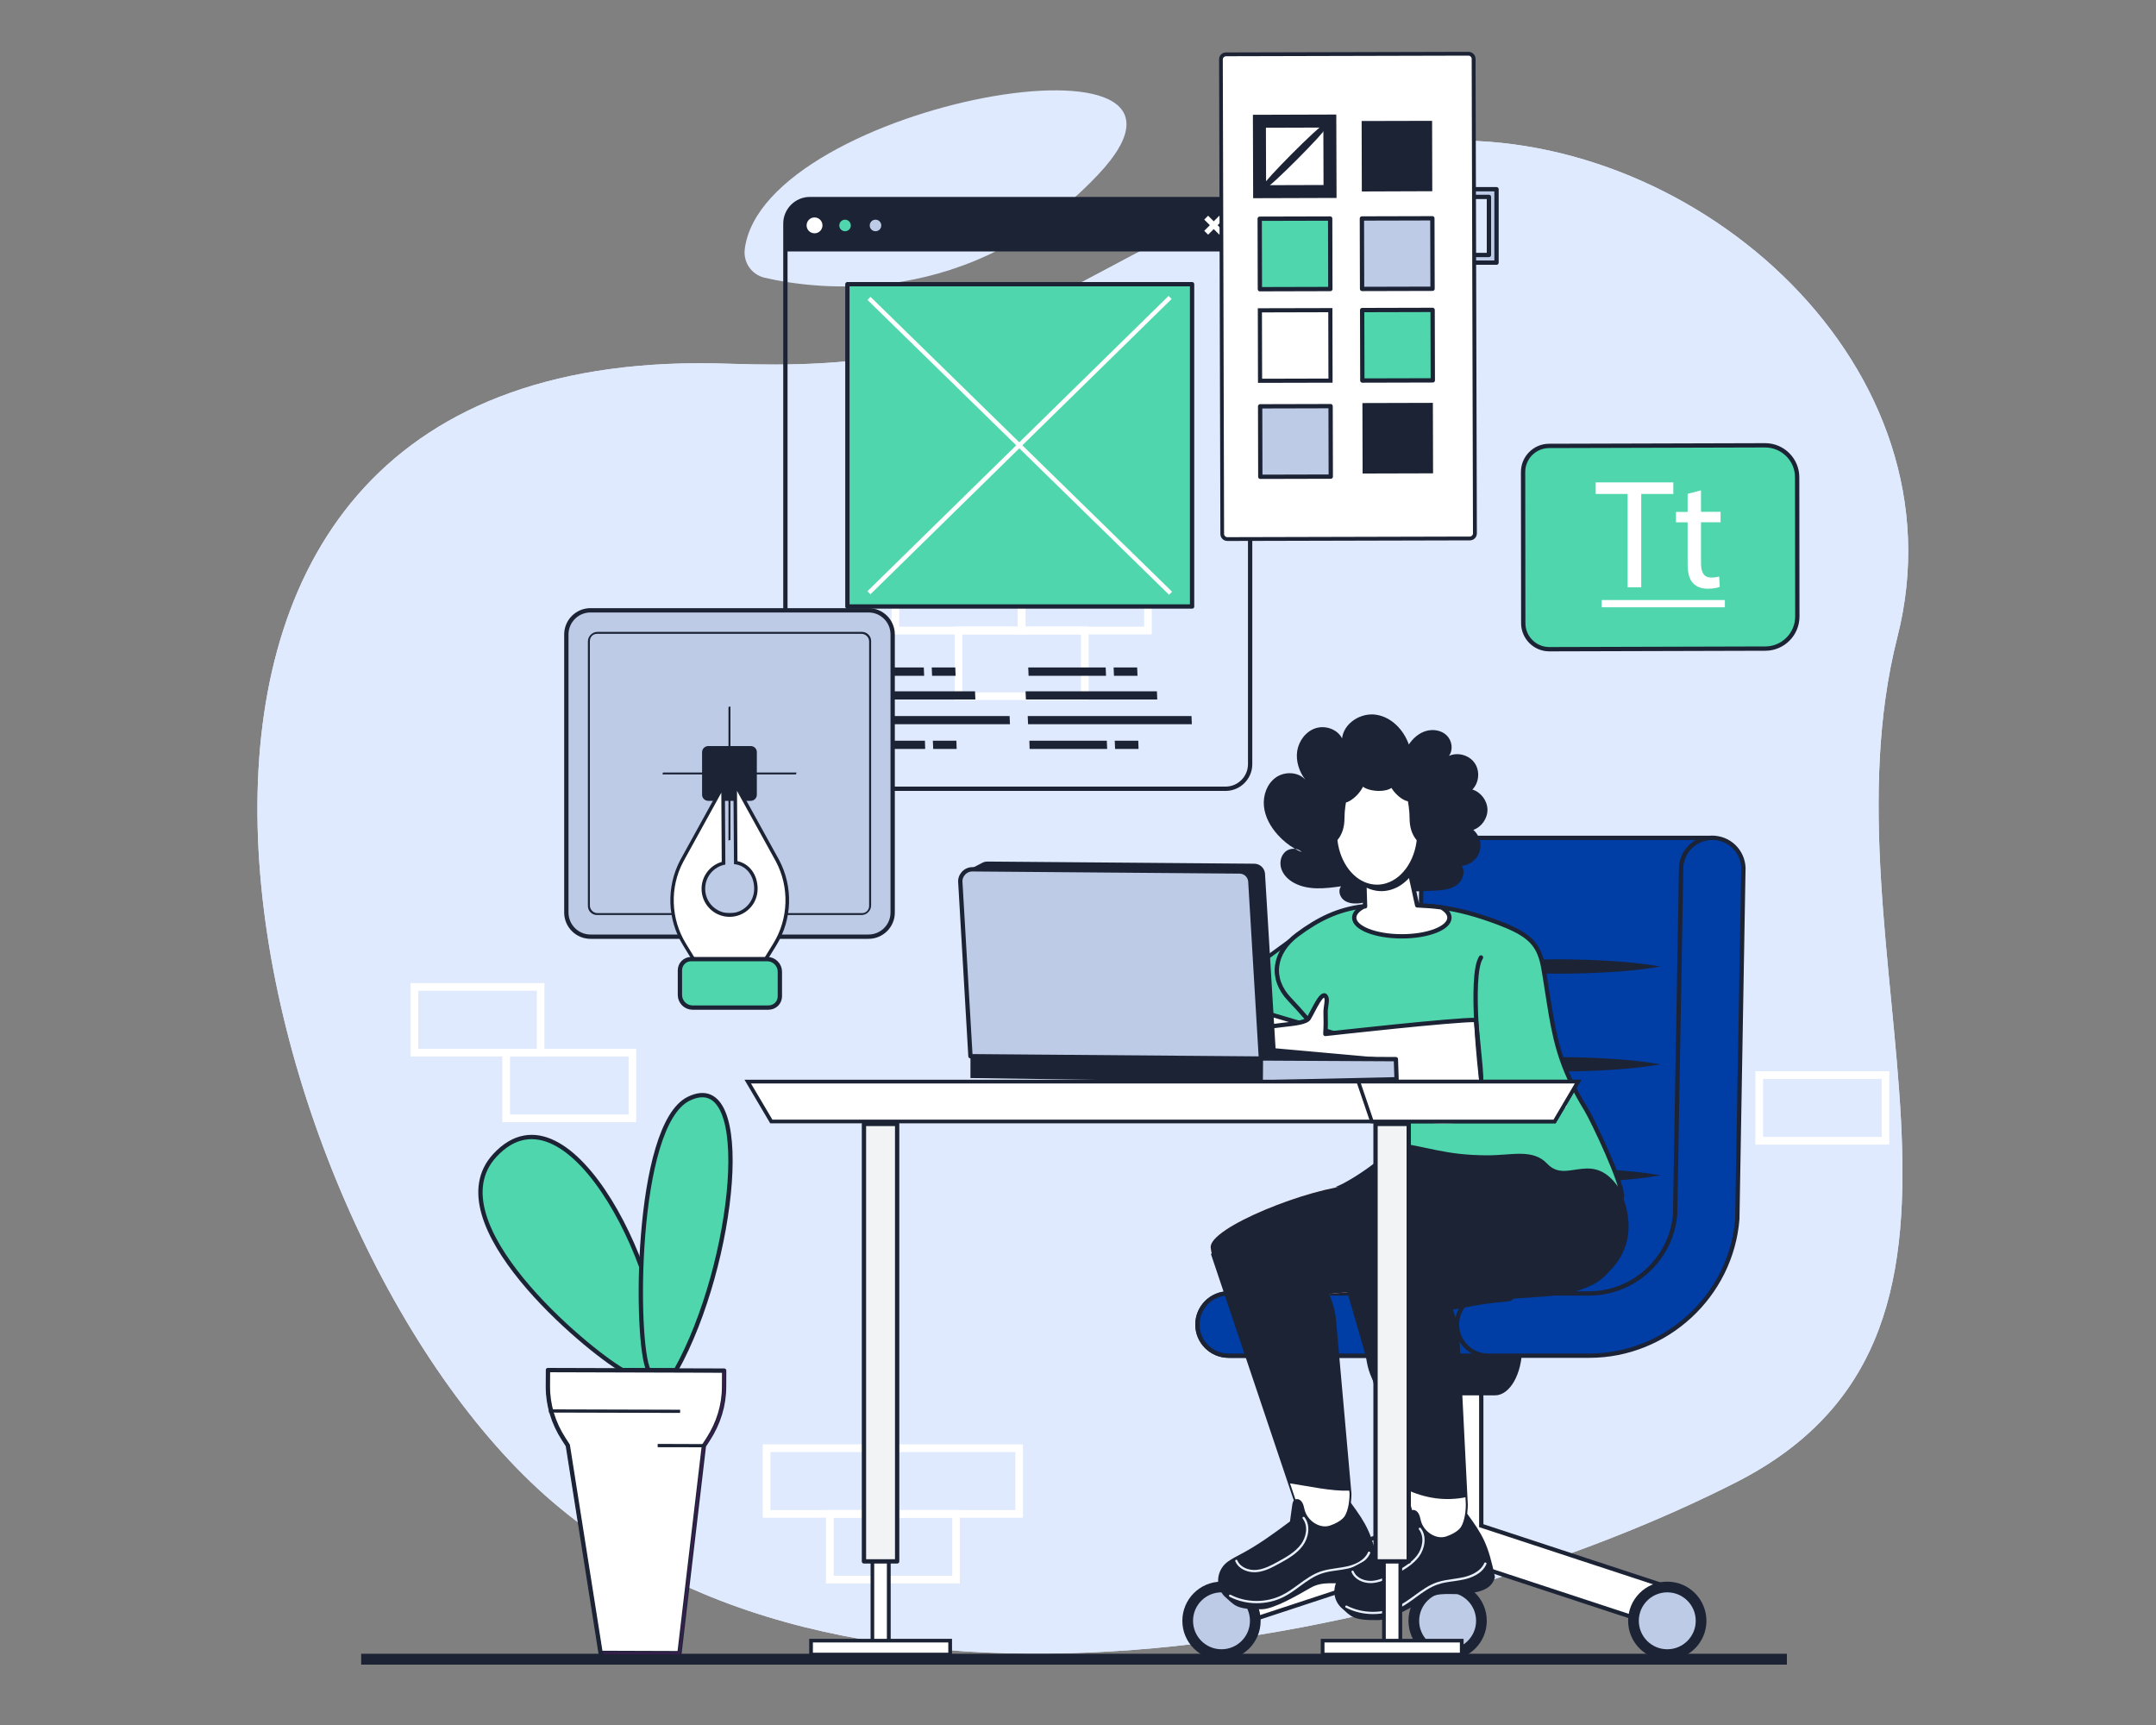 <svg xmlns="http://www.w3.org/2000/svg" xmlns:xlink="http://www.w3.org/1999/xlink" x="0px" y="0px" viewBox="0 0 2500 2000" style="enable-background:new 0 0 2500 2000;" xml:space="preserve"><rect x="0" y="0" width="2500" height="2000" fill="#808080" stroke="none"/><style type="text/css">	.st0{fill:#E0EAFE;}	.st1{fill:#FFFFFF;stroke:#1B2335;stroke-width:5;stroke-linecap:round;stroke-linejoin:round;stroke-miterlimit:10;}	.st2{fill:#1D1D1B;}	.st3{fill:#4FD6AD;}	.st4{fill:#F1F3F5;}	.st5{fill:#131727;}	.st6{fill:#1B2335;}	.st7{fill:#003DA5;}	.st8{fill:#BECBE7;}	.st9{fill:#4FD6AD;stroke:#1B2335;stroke-width:5;stroke-miterlimit:10;}	.st10{fill:#F1F3F5;stroke:#1B2335;stroke-width:5;stroke-miterlimit:10;}	.st11{fill:none;stroke:#130E42;stroke-width:4.676;stroke-miterlimit:10;}	.st12{fill:#E0EAFE;stroke:#1B2335;stroke-width:5;stroke-miterlimit:10;}	.st13{fill:#003DA5;stroke:#1B2335;stroke-width:5;stroke-miterlimit:10;}	.st14{fill:none;stroke:#1B2335;stroke-width:5;stroke-miterlimit:10;}	.st15{fill:#BECBE7;stroke:#1B2335;stroke-width:5;stroke-miterlimit:10;}	.st16{fill:#FFFFFF;}	.st17{fill:#4FD6AD;stroke:#1B2335;stroke-width:5;stroke-linecap:round;stroke-linejoin:round;stroke-miterlimit:10;}	.st18{fill:#003DA5;stroke:#1B2335;stroke-width:5;stroke-linecap:round;stroke-linejoin:round;stroke-miterlimit:10;}	.st19{fill:#F1F3F5;stroke:#1B2335;stroke-width:5;stroke-linecap:round;stroke-linejoin:round;stroke-miterlimit:10;}	.st20{fill:#E0EAFE;stroke:#1B2335;stroke-width:5;stroke-linecap:round;stroke-linejoin:round;stroke-miterlimit:10;}	.st21{fill:#1B2335;stroke:#1B2335;stroke-width:3;stroke-linecap:round;stroke-linejoin:round;stroke-miterlimit:10;}	.st22{fill:#1B2335;stroke:#1B2335;stroke-width:5;stroke-linecap:round;stroke-linejoin:round;stroke-miterlimit:10;}	.st23{fill:#BECBE7;stroke:#1B2335;stroke-width:5;stroke-linecap:round;stroke-linejoin:round;stroke-miterlimit:10;}	.st24{opacity:0.38;}	.st25{fill:#24292F;}	.st26{fill:#F4FAF8;}			.st27{clip-path:url(#SVGID_00000075137886469516759110000000311399621926941865_);fill:#003DA5;stroke:#1B2335;stroke-width:5;stroke-linecap:round;stroke-linejoin:round;stroke-miterlimit:10;}	.st28{clip-path:url(#SVGID_00000075137886469516759110000000311399621926941865_);}	.st29{opacity:0.75;fill:#BECBE7;stroke:#1B2335;stroke-width:5;stroke-linecap:round;stroke-linejoin:round;stroke-miterlimit:10;}	.st30{opacity:0.75;fill:#F7F9FC;}	.st31{fill:#FBB7A3;}	.st32{fill:#E8F0FC;}	.st33{fill:#361E4D;}	.st34{fill:none;stroke:#1B2335;stroke-width:5;stroke-linecap:round;stroke-linejoin:round;stroke-miterlimit:10;}</style><g id="Background"></g><g id="Illustration">	<path class="st0" d="M1670.8,163.4c-5.3,0.2-10.6,0.5-15.9,0.9c-47.7,3.6-94.9,14.7-140.1,34.2c-332.4,144.1-359,234.5-668.9,223.3  C46.4,393,262.5,1379.8,615.5,1718.4c353,338.6,1044.5,180.1,1398,0s93.1-612.3,186.6-979.7  C2279.5,426.8,1969.6,151.2,1670.8,163.4z"></path>	<g>		<defs>			<path id="SVGID_00000071541566707997332190000014360877845581456518_" d="M615.5,1718.4c353,338.6,1044.5,180.1,1398,0    s93.1-612.3,186.6-979.7c79.4-311.9-230.5-587.6-529.3-575.4c-5.3,0.2-10.6,0.5-15.9,0.9c-47.7,3.6-94.9,14.7-140.1,34.2    c-332.4,144.1-359,234.5-668.9,223.3C46.4,393,262.5,1379.8,615.5,1718.4z"></path>		</defs>		<use xlink:href="#SVGID_00000071541566707997332190000014360877845581456518_" style="overflow:visible;fill:#E0EAFE;"></use>		<clipPath id="SVGID_00000103247147031252271840000009948105688286688956_">			<use xlink:href="#SVGID_00000071541566707997332190000014360877845581456518_" style="overflow:visible;"></use>		</clipPath>	</g>	<path class="st0" d="M863.6,288.7c-2,15.4,7.9,29.8,23,33.3c60.9,14.1,238.2,37.2,386.5-119.3C1446.2,19.8,885.3,118.9,863.6,288.7  z"></path>	<rect x="418.8" y="1917.4" class="st6" width="1653.2" height="12.6"></rect>	<path class="st23" d="M1580.1,304.5h155.2v-85.1h-155.2V304.5z M1589,228.3h137.5v67.3H1589V228.3z"></path>	<path class="st23" d="M1473.7,380.6H1629v-85.1h-155.2V380.6z M1482.6,304.5h137.5v67.3h-137.5V304.5z"></path>	<path class="st23" d="M1623.2,1095.1h155.2v-85.1h-155.2V1095.1z M1632.1,1019h137.5v67.3h-137.5V1019z"></path>	<path class="st16" d="M2035.5,1327.1h155.2V1242h-155.2V1327.1z M2044.4,1250.9h137.5v67.3h-137.5V1250.9z"></path>	<path class="st16" d="M1031,1759.7h155.2v-85.1H1031V1759.7z M1039.9,1683.5h137.5v67.3h-137.5V1683.5z"></path>	<path class="st16" d="M884.5,1759.7h155.2v-85.1H884.5V1759.7z M893.4,1683.5h137.5v67.3H893.4V1683.5z"></path>	<path class="st16" d="M957.8,1835.9h155.2v-85.1H957.8V1835.9z M966.7,1759.7h137.5v67.3H966.7V1759.7z"></path>	<path class="st16" d="M476.1,1224.9h155.2v-85.1H476.1V1224.9z M485,1148.7h137.5v67.3H485V1148.7z"></path>	<path class="st16" d="M582.5,1301.1h155.2V1216H582.5V1301.1z M591.4,1224.9h137.5v67.3H591.4V1224.9z"></path>	<path class="st16" d="M1180.3,735.5h155.2v-85.1h-155.2V735.5z M1189.2,659.3h137.5v67.3h-137.5V659.3z"></path>	<path class="st16" d="M1033.8,735.5H1189v-85.1h-155.2V735.5z M1042.7,659.3h137.5v67.3h-137.5V659.3z"></path>	<path class="st16" d="M1107.1,811.6h155.2v-85.1h-155.2V811.6z M1116,735.5h137.5v67.3H1116V735.5z"></path>	<path class="st16" d="M1926.8,1837.7l-209.2-68.8v-149.1c0-12.8-10.4-23.2-23.2-23.2h-34.7c-12.8,0-23.1,10.4-23.1,23.1v149.1  l-209.2,68.8c-24.2,8-37.3,34-29.4,58.2l256.8-84.4v44c0,7.5,6.1,13.6,13.6,13.6h20.4c7.5,0,13.6-6.1,13.6-13.6v-43l253.8,83.5  C1964.1,1871.7,1951,1845.6,1926.8,1837.7z"></path>	<path class="st6" d="M1927.6,1835.4l-207.5-68.2v-147.3c0-14.1-11.5-25.6-25.5-25.6h-34.7c-14.1,0-25.5,11.5-25.5,25.5v147.3  l-207.5,68.3c-25.4,8.4-39.2,35.8-30.9,61.2l0.7,2.3l255.9-84.2v40.7c0,8.8,7.2,16,15.9,16h20.4c8.8,0,15.9-7.2,15.9-16v-39.7  l252.9,83.2l0.7-2.3C1966.8,1871.2,1952.9,1843.8,1927.6,1835.4z M1954.6,1892.8l-254.6-83.7v46.3c0,6.2-5,11.2-11.2,11.2h-20.4  c-6.2,0-11.2-5-11.2-11.2v-47.3l-257.6,84.7c-6-22.2,6.4-45.6,28.5-52.9l210.8-69.3v-150.8c0-11.4,9.3-20.8,20.7-20.8h34.7  c11.4,0,20.8,9.3,20.8,20.8v150.8l210.8,69.3C1948.2,1847.2,1960.6,1870.6,1954.6,1892.8z"></path>	<path class="st6" d="M1933.3,1833.8c-25.1,0-45.4,20.3-45.4,45.4c0,25.1,20.3,45.4,45.4,45.4c25,0,45.4-20.3,45.4-45.4  C1978.6,1854.1,1958.3,1833.8,1933.3,1833.8z"></path>	<path class="st23" d="M1933.3,1843.7c-19.6,0-35.5,15.9-35.5,35.5c0,19.6,15.9,35.5,35.5,35.5c19.6,0,35.5-15.9,35.5-35.5  C1968.8,1859.6,1952.9,1843.7,1933.3,1843.7z"></path>	<path class="st6" d="M1678.6,1833.8c-25.1,0-45.4,20.3-45.4,45.4c0,25.1,20.3,45.4,45.4,45.4c25.1,0,45.4-20.3,45.4-45.4  C1724,1854.1,1703.7,1833.8,1678.6,1833.8z"></path>	<path class="st23" d="M1678.6,1843.7c-19.6,0-35.5,15.9-35.5,35.5c0,19.6,15.9,35.5,35.5,35.5c19.6,0,35.5-15.9,35.5-35.5  C1714.1,1859.6,1698.2,1843.7,1678.6,1843.7z"></path>	<path class="st6" d="M1416.4,1833.8c-25,0-45.4,20.3-45.4,45.4c0,25.1,20.3,45.4,45.4,45.4c25.1,0,45.4-20.3,45.4-45.4  C1461.8,1854.1,1441.5,1833.8,1416.4,1833.8z"></path>	<path class="st23" d="M1416.4,1843.7c-19.6,0-35.5,15.9-35.5,35.5c0,19.6,15.9,35.5,35.5,35.5c19.6,0,35.5-15.9,35.5-35.5  C1451.9,1859.6,1436,1843.7,1416.4,1843.7z"></path>	<path class="st18" d="M1648.5,1004.6l-7,403.1c-4.1,51.5-47.8,91.9-99.5,91.9h-117.4c-20,0-36.1,16.2-36.1,36.1  c0,20,16.2,36.1,36.1,36.1h300.9c0,0,8.3-2.6,21.6-6.8c54.3-17.3,193-62.5,202.3-77c11.5-18.1,38.9-516.6,38.9-516.6h-300.9  C1667.5,969.9,1650.1,984.7,1648.5,1004.6z"></path>	<path class="st6" d="M1614.9,1617.8h118.6c17.4,0,31.5-25,31.5-55.8h-181.6C1583.4,1592.8,1597.5,1617.8,1614.9,1617.8z"></path>	<path class="st18" d="M1388.5,1535.7c0,20,16.2,36.1,36.1,36.1h322.5v-72.2h-322.5C1404.7,1499.6,1388.5,1515.7,1388.5,1535.7z"></path>	<path class="st18" d="M1988.3,971.5c-19.8-1.6-37.3,13.3-38.9,33.1l-7,403.1c-4.1,51.6-47.8,91.9-99.5,91.9h-117.4  c-19.9,0-36.1,16.2-36.1,36.1c0,19.9,16.2,36.1,36.1,36.1H1843c89.1,0,164.5-69.6,171.5-158.4l7-403.1  C2023,990.4,2008.2,973,1988.3,971.5z"></path>	<path class="st6" d="M1807.3,1112.2c-19.6,0.2-39.3,0.5-59,1.9c-19.6,1.2-39.3,3-59,6.5c19.6,3.4,39.3,5.2,59,6.5  c19.7,1.3,39.3,1.7,59,1.8c19.6-0.1,39.3-0.5,59-1.8c19.7-1.2,39.3-3,59-6.5c-19.7-3.5-39.3-5.3-59-6.5  C1846.6,1112.8,1826.9,1112.4,1807.3,1112.2z"></path>	<path class="st6" d="M1807.3,1225.7c-19.6,0.2-39.3,0.5-59,1.8c-19.6,1.2-39.3,3-59,6.5c19.6,3.5,39.3,5.3,59,6.5  c19.7,1.3,39.3,1.7,59,1.8c19.6-0.1,39.3-0.5,59-1.8c19.7-1.2,39.3-3,59-6.5c-19.7-3.5-39.3-5.3-59-6.5  C1846.6,1226.2,1826.9,1225.8,1807.3,1225.7z"></path>	<path class="st6" d="M1807.3,1354.3c-19.6,0.2-39.3,0.5-59,1.8c-19.6,1.2-39.3,3-59,6.5c19.6,3.4,39.3,5.2,59,6.5  c19.7,1.3,39.3,1.7,59,1.9c19.6-0.2,39.3-0.5,59-1.8c19.7-1.2,39.3-3,59-6.5c-19.7-3.5-39.3-5.3-59-6.5  C1846.6,1354.8,1826.9,1354.5,1807.3,1354.3z"></path>	<path class="st6" d="M1707.3,915.4c7.9-8,9-21.6,2.6-30.8c-6.4-9.2-19.6-12.8-29.8-8.2c5.2-6.9,3.7-17.5-2.4-23.6  c-6.1-6.1-15.8-7.7-24.1-5.3c-8.3,2.4-15.2,8.5-20,15.7c-5.9-16.9-20.1-31.8-37.8-34.5c-17.7-2.8-37.6,9.6-39.6,27.4  c-5.4-10.6-19.3-15.4-30.6-11.8c-11.3,3.6-19.5,14.6-21.4,26.3c-1.8,11.8,2.2,24,9.4,33.4c-8.4-9.3-24.1-9.8-34.3-2.5  c-10.2,7.3-14.9,20.7-13.7,33.2c1.2,12.5,7.7,24,16.1,33.3c5.8,6.4,12.5,11.9,20,16.2c3,0.3,5.8,1.6,7.8,3.8  c-2.7-1.1-5.3-2.4-7.8-3.8c-4.2-0.5-8.7,0.8-11.8,3.8c-5.3,5-6.4,13.5-3.8,20.3c2.6,6.8,8.3,12.1,14.7,15.5  c16.3,8.7,36,6.4,54.2,3.8c-3.5,4.6-1.7,11.7,2.7,15.5c4.4,3.8,10.5,4.7,16.3,4.4c15.2-0.9,25.8-9.8,34.7-21.2  c5.7,5.1,11.5,7.1,19.5,7.2c12.1,0.1,24.1-0.2,36.2-0.9c8.6-0.5,17.6-1.4,24.6-6.3c7-5,10.8-15.4,5.8-22.4  c9.3-0.7,17.9-7.4,20.8-16.3c2.9-8.9-0.1-19.4-7.2-25.4c9.7-3.4,16.6-13.5,16.4-23.7C1724.5,928.1,1717.1,918.4,1707.3,915.4z"></path>	<path class="st16" d="M1710.5,1309.8l-162.1,67.9l66.5,114.9l63.2-4.3c89.3-6.5,83.8-48.4,83.8-48.4L1710.5,1309.8z"></path>	<path class="st31" d="M1570.6,1374c-51.3,2.7-169.3,49.4-166.7,72.6c2.8,24.5,21.4,44.9,40.8,52.9c19.4,8,39.4,6.3,58.8,4.4  c54.6-5.2,79.4-7.9,133.9-13C1678.1,1453.9,1641.6,1374,1570.6,1374z"></path>	<g>		<path class="st6" d="M1570.6,1374c-1.5,0.1-3.1,0.2-4.7,0.4c21,6.5,41.4,17.3,54.6,32.4c19.6,24.1,19,55.6,8.3,85   c2.8-0.3,5.6-0.5,8.6-0.8C1678.1,1453.9,1641.6,1374,1570.6,1374z"></path>	</g>	<path class="st16" d="M1500.6,1433.2l-9.6-18.7l-85.7,39.9l99.3,295.3c2.9,16.2,18.3,26.9,34.5,24c20.2-3.7,26.5-21.2,26.7-41.7  l-17.4-195.6C1546.8,1495.1,1519.3,1469.9,1500.6,1433.2z"></path>	<g>		<g>			<g>				<path class="st6" d="M1520.4,1464.1c-6.4-9.9-13-20.2-18.8-31.4l-10-19.7l-87.5,40.8l0.3,0.9l99.3,295.3     c1.4,7.9,5.9,15,12.7,19.7c5.2,3.6,11.3,5.5,17.5,5.5c1.9,0,3.7-0.2,5.6-0.5c18-3.3,27.3-17.7,27.6-42.8l-17.4-195.7     C1548.4,1507.5,1534.8,1486.4,1520.4,1464.1z M1539,1772.5c-7.5,1.4-15.1-0.3-21.4-4.6c-6.3-4.4-10.5-10.9-11.8-18.5     l-99.1-294.5l83.9-39l9.1,17.8c5.8,11.4,12.5,21.7,18.9,31.6c14.2,22,27.7,42.9,28.9,71l17.4,195.6     C1564.6,1755.7,1555.9,1769.4,1539,1772.5z"></path>			</g>		</g>	</g>	<g>		<path class="st6" d="M1570.6,1374c-51.3,2.7-169.3,49.4-166.7,72.6c2.8,24.5,21.4,44.9,40.8,52.9c19.4,8,39.4,6.3,58.8,4.4   c54.6-5.2,79.4-7.9,133.9-13C1678.1,1453.9,1641.6,1374,1570.6,1374z"></path>	</g>	<g>		<path class="st6" d="M1500.6,1433.2l-9.6-18.7l-85.7,39.9l89.3,265.3c23.4,3.4,48.3,9.4,70.9,8.6l-17.1-192   C1546.8,1495.1,1519.3,1469.9,1500.6,1433.2z"></path>	</g>	<g>		<g>			<path class="st6" d="M1542.1,1768.8c-11.7,3.9-25.4-5.3-29-17.1c-1.2-4-1.5-8.4-4.6-11.6c-1.7-1.7-4.2-2.6-6.5-1.6    c-2.7,1.1-3.2,4-3.6,6.7c-0.9,6.3-1.7,12.5-2.6,18.8c-17.6,13.2-37.6,27.8-57.1,37.9c-4.8,2.5-9.6,5.1-14.1,8.1    c-13.1,8.7-16.3,27.2-6.1,39.3c0.8,1,1.7,1.9,2.7,2.7c10.3,9,12,14.3,42.1,13.8c13.7-0.2,41.3-16.2,56.1-24.7    c14.7-8.6,29.2-4,46.2-5.8c21.8-2.3,30-8.3,33.1-19.3c-7.9-37.8-13.7-48.3-32.6-74C1562.9,1741.9,1568.8,1759.9,1542.1,1768.8z"></path>		</g>	</g>	<g>		<g>			<path class="st32" d="M1510.8,1758.9c-0.6,0.4-0.7,1.2-0.2,1.8c6.7,8.8,4,21.7-2.1,29.9c-6.7,9-17.1,14.8-26.4,19.9    c-7.6,4.2-16.2,8.9-25.3,9.7c-8.1,0.7-18.3-2.4-22-11c-0.3-0.7-1-1-1.7-0.7c-0.7,0.3-1,1-0.7,1.7c3.8,8.9,13.7,12.7,22.2,12.7    c0.8,0,1.6,0,2.4-0.1c9.7-0.8,18.5-5.7,26.4-10c9.5-5.2,20.2-11.1,27.2-20.6c6.7-9,9.5-23.3,2.1-33    C1512.2,1758.6,1511.4,1758.5,1510.8,1758.9z"></path>		</g>	</g>	<g>		<g>			<path class="st32" d="M1586.3,1799.7c-4.6,10.5-17,14.7-23.9,16.3c-4,0.9-8.1,1.5-12.2,2.1c-6.2,0.9-12.6,1.8-18.6,3.8    c-9.7,3.3-18,9.4-26.1,15.3c-5.9,4.3-12,8.8-18.5,12c-18.6,9.4-41.6,9.3-60.1-0.2c-0.6-0.3-1.4-0.1-1.7,0.6    c-0.3,0.6-0.1,1.4,0.6,1.7c9.7,5,20.6,7.5,31.5,7.5c10.7,0,21.4-2.4,31-7.2c6.7-3.4,12.9-7.9,18.8-12.3    c7.9-5.8,16.1-11.8,25.4-14.9c5.8-2,12.1-2.9,18.2-3.7c4.1-0.6,8.3-1.2,12.4-2.1c7.4-1.7,20.7-6.2,25.7-17.8    c0.3-0.6,0-1.4-0.7-1.7C1587.4,1798.7,1586.6,1799,1586.3,1799.7z"></path>		</g>	</g>	<path class="st6" d="M1773,1297.5c-51.6,5.3-102.4,13.5-153.5,22.4c-1.7,15.8-56,51.5-71.1,56.3c100.5,16.7,85.8,69,130.7,89.3  c44.9,20.3,95.7,24.5,145,25.9c31.9,0.9,59.6-28.1,63.7-59.7c4.1-31.6-11.5-63.4-34.6-85.5  C1830.3,1324.2,1804.7,1294.2,1773,1297.5z"></path>	<path class="st17" d="M1384.2,1172.6c-17.3,12.9-24.4,36.9-13.4,54.2c9.6,15,34.7,26.9,49.4,27.5c45.1,1.7,159.8-84.5,159.8-84.5  l-66.9-91.3C1513,1078.5,1389,1169,1384.2,1172.6z"></path>	<g>		<path class="st6" d="M1794.4,1360.7l-136,32.1l66.5,114.9l63.2-4.3c89.4-6.5,83.8-48.4,83.8-48.4L1794.4,1360.7z"></path>	</g>	<path class="st31" d="M1680.6,1389.1c-51.3,2.7-129.6,49.4-126.9,72.6c2.8,24.5,21.4,44.9,40.8,52.9c19.4,8,39.4,6.3,58.8,4.4  c54.6-5.2,39.6-7.9,94.2-13C1788.1,1469,1751.6,1389.1,1680.6,1389.1z"></path>	<g>		<path class="st6" d="M1680.7,1389.1c27.6,8.3,55.5,25.2,64.7,52.5c8.8,23.9,3.6,45.2-6.9,65.2c2.7-0.3,5.7-0.6,8.8-0.9   C1788,1469,1751.6,1389.2,1680.7,1389.1z"></path>	</g>	<path class="st16" d="M1650.3,1448.2l-9.6-18.7l-85.7,39.9l84.5,292.8c2.9,16.2,18.3,26.9,34.5,24c20.2-3.7,26.5-21.2,26.7-41.7  l-9.3-185.4C1689.8,1517.9,1669,1484.9,1650.3,1448.2z"></path>	<g>		<g>			<g>				<path class="st6" d="M1659.5,1463.5c-2.7-5.2-5.5-10.4-8.2-15.8l-10-19.7l-87.5,40.7l0.3,0.9l84.5,292.8     c1.4,8,5.9,15.1,12.7,19.8c5.2,3.6,11.3,5.5,17.5,5.5c1.9,0,3.7-0.2,5.6-0.5c18-3.3,27.3-17.7,27.6-42.8l-9.3-185.5     C1691.1,1523.6,1675.7,1494.4,1659.5,1463.5z M1673.8,1785.1c-7.5,1.4-15.1-0.3-21.4-4.6c-6.3-4.4-10.5-10.9-11.8-18.5     l-84.2-292l83.9-39.1l9.1,17.8c2.7,5.3,5.5,10.6,8.2,15.8c16.1,30.7,31.4,59.6,32.8,94.6l9.3,185.4     C1699.4,1768.3,1690.7,1782,1673.8,1785.1z"></path>			</g>		</g>	</g>	<g>		<path class="st6" d="M1688.1,1382c-53.7,2.9-142.3,55.8-139.6,80.1c2.9,25.6,22.4,47,42.6,55.4c20.2,8.4,41.2,6.6,61.5,4.6   c57.1-5.4,41.5-8.2,98.6-13.6C1810.9,1471.8,1762.5,1382,1688.1,1382z"></path>	</g>	<g>		<path class="st6" d="M1650.3,1448.2l-9.6-18.7l-85.7,39.9l74.1,256.8c24.4,11.8,48.5,14.3,71.1,9.6l-8.8-176.8   C1689.8,1517.9,1669,1484.9,1650.3,1448.2z"></path>	</g>	<g>		<g>			<path class="st6" d="M1676.9,1781.4c-11.7,3.9-25.4-5.3-29-17.1c-1.2-4-1.5-8.4-4.6-11.6c-1.7-1.7-4.2-2.6-6.5-1.6    c-2.7,1.1-3.2,4-3.6,6.7c-0.9,6.3-1.7,12.5-2.6,18.8c-17.6,13.2-37.6,27.8-57.1,37.9c-4.8,2.5-9.6,5.1-14.1,8.1    c-13.1,8.8-16.3,27.2-6.1,39.3c0.8,1,1.7,1.9,2.7,2.7c10.3,9,12,14.3,42.1,13.8c13.7-0.2,41.3-16.2,56.1-24.8    c14.7-8.6,29.2-4,46.2-5.8c21.8-2.3,30-8.2,33.1-19.3c-7.9-37.8-13.7-48.3-32.6-74C1697.7,1754.5,1703.6,1772.5,1676.9,1781.4z"></path>		</g>	</g>	<g>		<g>			<path class="st32" d="M1645.6,1771.5c-0.6,0.4-0.7,1.2-0.2,1.8c6.7,8.7,4,21.7-2.1,29.9c-6.7,9-17.1,14.8-26.4,19.9    c-7.6,4.2-16.2,8.9-25.3,9.7c-8,0.7-18.3-2.4-22-11c-0.3-0.7-1-1-1.7-0.7c-0.7,0.3-1,1-0.7,1.7c3.8,8.9,13.7,12.7,22.2,12.7    c0.8,0,1.6,0,2.4-0.1c9.7-0.8,18.6-5.7,26.4-10c9.5-5.2,20.2-11.1,27.2-20.6c6.7-9,9.5-23.3,2.1-33    C1647,1771.2,1646.2,1771,1645.6,1771.5z"></path>		</g>	</g>	<g>		<g>			<path class="st32" d="M1721.1,1812.3c-4.6,10.5-17,14.7-23.9,16.3c-4,0.9-8.1,1.5-12.2,2.1c-6.2,0.9-12.6,1.8-18.6,3.8    c-9.7,3.3-18,9.4-26.1,15.3c-5.9,4.3-12,8.8-18.5,12c-18.6,9.4-41.6,9.3-60.1-0.2c-0.6-0.3-1.4-0.1-1.7,0.6    c-0.3,0.6-0.1,1.4,0.6,1.7c9.7,5,20.6,7.5,31.5,7.5c10.7,0,21.4-2.4,31-7.2c6.7-3.4,12.9-7.9,18.8-12.3    c7.9-5.8,16.1-11.8,25.4-14.9c5.8-2,12.1-2.9,18.2-3.7c4.1-0.6,8.3-1.2,12.4-2.1c7.4-1.7,20.7-6.2,25.7-17.8    c0.3-0.7,0-1.4-0.7-1.7C1722.2,1811.3,1721.4,1811.6,1721.1,1812.3z"></path>		</g>	</g>	<path class="st32" d="M1804.6,1312.3C1804.6,1312.3,1804.6,1312.3,1804.6,1312.3c-32.8,0.4-65.9,7.7-95.8,21.1  c-0.6,0.3-0.9,1.1-0.6,1.7c0.2,0.5,0.7,0.8,1.2,0.8c0.2,0,0.4,0,0.5-0.1c29.6-13.3,62.3-20.5,94.8-20.9c0.7,0,1.3-0.6,1.3-1.3  C1805.8,1312.9,1805.3,1312.3,1804.6,1312.3z"></path>	<path class="st17" d="M1798.3,1176.1c-2.3-13.6-4.5-28.2-7.2-45.1c-2.3-14.2-4.3-29.1-16.6-41c-6.8-6.5-16.1-11.5-26.3-15.9  c-3.4-1.4-6.8-2.8-10.2-4.1c-25.8-9.7-46.4-15.2-67.9-18.1c-21.5-2.9-44.1-3.1-73.8-2.2c-5.6,0.2-11,0.6-16.2,1.2  c-29.3,3.7-51.7,15-75.3,32.4c-28.4,20.9-32.2,51.5-9.6,75.2c55.7,58.4,70.9,97.6,119.9,168.3c39.4,4.5,59.2,15.2,110.2,15.2  c27.7,0,51.4-7.6,66.8,8.8c26.1,27.8,56.8-21.9,88.5,37.2c2.4-13.4-33.7-89.1-41.3-101.6C1812.7,1243,1804.8,1213.7,1798.3,1176.1z  "></path>	<path class="st1" d="M1671.4,1052c-9-1.2-18.3-1.9-28.1-2.3l-7.5-34.1l-2.2-10.1l-51.9,8l0.5,14.4l0.7,23c-0.5,0.1-1,0.1-1.5,0.1  c-7,3.6-11.1,8.1-11.1,13c0,11.9,24.7,21.6,55.2,21.6c30.5,0,55.2-9.7,55.2-21.6C1680.7,1059.5,1677.3,1055.4,1671.4,1052z"></path>	<g>		<path class="st6" d="M1671.9,1051l-0.4-0.1c-8.4-1.1-17.4-1.9-27.3-2.3l-9.7-44.3l-53.9,8.3l1.2,37.3c-0.2,0-0.3,0-0.5,0.1   l-0.4,0.1c-7.7,4-11.7,8.8-11.7,14c0,12.7,24.7,22.7,56.3,22.7s56.3-10,56.3-22.7C1681.8,1059.3,1678.4,1054.8,1671.9,1051z    M1679.6,1064c0,11.1-24.8,20.5-54.1,20.5c-29.3,0-54.1-9.4-54.1-20.5c0-5.4,5.6-9.4,10.4-12c0.2,0,0.3,0,0.5,0   c0.3,0,0.5,0,0.8-0.1l1-0.1l-1.2-37.4l50-7.7l9.6,44l0.8,0c10.2,0.4,19.2,1.1,27.8,2.3C1675,1055.3,1679.6,1059.1,1679.6,1064z"></path>	</g>	<g>		<ellipse class="st6" cx="1597.4" cy="937.9" rx="50.8" ry="47.5"></ellipse>	</g>	<g>		<path class="st6" d="M1581.7,1013.5l0.5,14.4c6,3.4,12.7,5.3,19.7,5.3c3.8,0,7.6-0.6,11.2-1.7c8.7-2.6,16.6-8.2,22.9-16l-2.2-10.1   L1581.7,1013.5z"></path>	</g>	<path class="st1" d="M1596.8,901.8c-27.1,0-49,28.3-49,63.2c0,7,0.9,13.7,2.5,20c6.5,25.1,24.8,43.2,46.5,43.2  c3.8,0,7.6-0.6,11.2-1.7c21.7-6.5,37.8-31.6,37.8-61.5C1645.8,930.1,1623.9,901.8,1596.8,901.8z"></path>	<g>		<g>			<g>				<path class="st6" d="M1596.8,900.8c-27.6,0-50.1,28.8-50.1,64.2c0,7.1,0.9,13.9,2.6,20.3c6.8,26.3,25.9,44,47.5,44     c4,0,7.8-0.6,11.5-1.7c22.7-6.8,38.6-32.5,38.6-62.5C1646.8,929.6,1624.4,900.8,1596.8,900.8z M1607.6,1025.5     c-3.5,1.1-7.1,1.6-10.9,1.6c-20.6,0-38.9-17-45.4-42.4c-1.7-6.2-2.5-12.8-2.5-19.7c0-34.2,21.5-62.1,47.9-62.1     c26.4,0,47.9,27.8,47.9,62.1C1644.7,994.1,1629.4,1018.9,1607.6,1025.5z"></path>			</g>		</g>	</g>	<g>		<g>			<path class="st6" d="M1547.9,948.7c0,19.3,1.3,26.8,1.3,26.8s9.8-7.5,9.8-26.8c0-19.3,6.9-37.2,3.8-37.2    S1547.9,929.4,1547.9,948.7z"></path>		</g>	</g>	<g>		<g>			<path class="st6" d="M1630.7,911.6c-3.1,0,3.8,17.9,3.8,37.2c0,19.3,9.8,26.8,9.8,26.8s1.3-7.5,1.3-26.8    C1645.6,929.4,1633.8,911.6,1630.7,911.6z"></path>		</g>	</g>	<g>		<g>			<path class="st6" d="M1563.1,909.2c-7.3,7.5-11,16.6-8.2,20.1c2.8,3.6,11,0.4,18.4-7.2c7.3-7.5,11-16.6,8.2-20.1    C1578.6,898.4,1570.4,901.6,1563.1,909.2z"></path>		</g>	</g>	<g>		<g>			<path class="st6" d="M1610.7,900.4c-2.8,3.6,0.9,12.6,8.2,20.1c7.3,7.5,15.5,10.7,18.3,7.2c2.8-3.6-0.9-12.6-8.2-20.1    C1621.7,900,1613.5,896.8,1610.7,900.4z"></path>		</g>	</g>	<g>		<g>			<path class="st6" d="M1595.9,900.6c-10.5-0.3-18.6,3.1-18.2,7.6c0.5,4.5,9.4,8.4,19.9,8.8c10.5,0.3,18.6-3.1,18.2-7.6    C1615.3,904.8,1606.4,900.9,1595.9,900.6z"></path>		</g>	</g>	<path class="st1" d="M1679.4,1241.9c-4.5-0.7-9-1.5-13.5-2.3c2.9-4.2,2.8-8.2-3.6-11.1c-2.8-1.3-18.8-3.1-22.9-4.4  c-8.8-2.8-17.4-5.1-25-6c-0.1,0-0.1,0-0.2-0.1c-3.5-1-26-7.8-53.9-16.1c-48.6-14.5-113.4-33.7-121.6-35.5  c-4.4-0.9-8.4-1.4-12.3-1.6c-28.1-1.4-43.4,15.4-50.7,27.5c-7.8,16-7.8,34.1,22.3,53.6c0,0,14.6,7,22,7.2l176,1.2h0.1  c5.1,4.3,12.1,7.5,16.6,8.2c7.9,1.2,16.1-2,24-4.1c1.6-0.4,4.5-1.6,7.7-3.2c5.5,1.6,11.2,2.4,12.5,2.7c2.5,0.4,19.2,3.4,20.5,1  c0.9-2.4-0.3-5.3-2.2-6.8c-0.7-0.6-1.6-0.9-2.4-1.2c5.9,0.9,14.3,1.9,15.1,0.1c0.9-2.4-0.3-5.3-2.2-6.8  C1683.9,1242.7,1681.6,1242.3,1679.4,1241.9z"></path>	<path class="st16" d="M1413.7,1157.5c-0.7,0.2-1.1,0.9-0.9,1.6c0.2,0.7,0.9,1.1,1.6,0.9c16.1-4.7,32.1-1.4,45.1,9.4  c0.2,0.2,0.5,0.3,0.8,0.3c0.4,0,0.7-0.2,1-0.5c0.5-0.6,0.4-1.4-0.2-1.8C1447.5,1156,1430.7,1152.5,1413.7,1157.5z"></path>	<path class="st32" d="M1784.3,1269.2c-12.1,0.4-23.6,4.7-33.5,8.6c-4,1.6-8.1,3.3-12.1,5c-11.4,4.8-23.2,9.8-35.3,13.2  c-18.6,5.3-35.3,5.9-49.6,1.8c-0.7-0.2-1.4,0.2-1.6,0.9c-0.2,0.7,0.2,1.4,0.9,1.6c6.4,1.8,13.3,2.7,20.6,2.7  c9.4,0,19.6-1.5,30.4-4.6c12.2-3.5,24.1-8.4,35.6-13.3c4-1.7,8-3.4,12.1-5c9.7-3.9,20.9-8.1,32.6-8.4c12.3-0.3,23.4,4,29.8,11.6  c0.5,0.6,1.3,0.6,1.8,0.2c0.5-0.5,0.6-1.3,0.2-1.8C1809.2,1273.5,1797.3,1268.8,1784.3,1269.2z"></path>	<path class="st1" d="M1716.6,1235.9c-0.2-2.3-2.4-25.4-5.1-53.3c-21-1-174.7,16.2-174.7,16.2l0,0c0.5-7.8,0.6-16.2,0.3-24.8  c-0.2-6,2.4-13.7,0.8-17.6c-4.1-10-14.3,14.2-20.2,24.1c-5.9,10-55.7,5.4-57.2,16.6c-0.2,1.5,0,3.1,0.5,4.9c-0.7,0.2-1.4,0.4-2,0.8  c-3,1.5-5.5,5.2-4.9,8.8c0.3,1,2.1,1.7,4.8,2.3c-2.7,1.7-4.9,5-4.3,8.4c0.3,1,2.3,1.8,5,2.3c-2.5,1.8-4.5,4.9-3.9,8.1  c0.2,0.9,1.8,1.6,4.1,2.1c-1.5,1.8-2.4,4-2,6.3c1,3.7,25,4.1,28.6,4.2c2.8,0.1,17.9,0.7,27.7-1.8c0,0,0.1,0,0.1,0  c0.1-0.1,0.1,0,0.1,0c13.6,2.8,100.1,20.5,169.7,23.5c13.3,0.5,25.9,0.6,37.3-0.1C1716.3,1259,1717.8,1247.2,1716.6,1235.9z"></path>	<polygon class="st6" points="1462.1,1227.2 1618.6,1228 1426,1210.7  "></polygon>	<polygon class="st23" points="1462.1,1227.2 1461.9,1254.8 1619.4,1251.3 1618.6,1228  "></polygon>	<polygon class="st6" points="1125.3,1249.9 1461.9,1254.8 1462.1,1227.2 1125.3,1224.5  "></polygon>	<path class="st6" d="M1454.4,1001.4l-309.7-2.5c-2.6,0-4.8,0.9-6.9,2.1l-17.5,9.1l8.7,12.7l2.1-0.9l11.2,193.7l319.7,11.7l17.6-3.2  l-12.8-211.7C1466,1006,1460.7,1001.5,1454.4,1001.4z"></path>	<path class="st23" d="M1437.3,1010.4l-309.7-2.5c-8.4-0.1-15.1,7.5-14,15.8l11.7,200.9l336.8,2.7l-12.3-205.9  C1448.9,1015,1443.7,1010.4,1437.3,1010.4z"></path>	<rect x="1011.6" y="1656.3" class="st16" width="19" height="262.1"></rect>	<g>		<g>			<g>				<path class="st6" d="M1009.5,1920.5h23.3v-266.4h-23.3V1920.5z M1013.7,1658.4h14.7v257.8h-14.7V1658.4z"></path>			</g>		</g>	</g>	<rect x="940.5" y="1902.2" class="st16" width="161.3" height="16.2"></rect>	<g>		<g>			<g>				<path class="st6" d="M938.3,1920.5h165.6v-20.4H938.3V1920.5z M942.6,1904.3h157v11.9h-157V1904.3z"></path>			</g>		</g>	</g>	<polygon class="st16" points="894.4,1300.2 1802.6,1300.2 1829.9,1254 867,1254  "></polygon>	<g>		<g>			<g>				<path class="st6" d="M893.1,1302.4h910.7l29.8-50.5H863.3L893.1,1302.4z M1801.4,1298.1H895.6l-24.8-41.9h955.4L1801.4,1298.1z"></path>			</g>		</g>	</g>	<polygon class="st16" points="1590.8,1300.2 1802.6,1300.2 1829.9,1254 1575,1254  "></polygon>	<g>		<g>			<path class="st6" d="M1589.3,1302.4h214.6l29.8-50.5h-261.6L1589.3,1302.4z M1801.4,1298.1h-209.1l-14.3-41.9h248.1    L1801.4,1298.1z"></path>		</g>	</g>	<rect x="1604.8" y="1656.3" class="st16" width="19" height="262.1"></rect>	<g>		<g>			<g>				<path class="st6" d="M1602.6,1920.5h23.3v-266.4h-23.3V1920.5z M1606.9,1658.4h14.7v257.8h-14.7V1658.4z"></path>			</g>		</g>	</g>	<rect x="1595" y="1303.1" class="st19" width="38.5" height="507.2"></rect>	<rect x="1001.8" y="1303.1" class="st19" width="38.5" height="507.2"></rect>	<rect x="1533.6" y="1902.2" class="st16" width="161.3" height="16.2"></rect>	<g>		<g>			<g>				<path class="st6" d="M1531.5,1920.5h165.6v-20.4h-165.6V1920.5z M1535.8,1904.3h157v11.9h-157V1904.3z"></path>			</g>		</g>	</g>	<path class="st6" d="M1421.6,230.8H938.7c-15.5,0-28,12.5-28,28v32.7h538.9v-32.7C1449.6,243.3,1437,230.8,1421.6,230.8z"></path>	<polygon class="st6" points="982.7,858.8 983,868.3 1072.8,868.3 1072.5,858.8  "></polygon>	<polygon class="st6" points="980.8,830.2 981.2,839.7 1171.1,839.7 1170.7,830.2  "></polygon>	<polygon class="st6" points="978.3,801.5 978.6,811 1131,811 1130.6,801.5  "></polygon>	<polygon class="st6" points="1081.7,858.8 1082.1,868.3 1109.3,868.3 1109,858.8  "></polygon>	<polygon class="st6" points="1193.6,858.8 1193.9,868.3 1283.8,868.3 1283.4,858.8  "></polygon>	<polygon class="st6" points="1191.7,830.2 1192.1,839.7 1382,839.7 1381.6,830.2  "></polygon>	<polygon class="st6" points="1189.2,801.5 1189.6,811 1341.9,811 1341.5,801.5  "></polygon>	<polygon class="st6" points="1292.6,858.8 1293,868.3 1320.2,868.3 1319.9,858.8  "></polygon>	<polygon class="st6" points="981.4,773.9 981.7,783.5 1071.6,783.5 1071.2,773.9  "></polygon>	<polygon class="st6" points="1080.4,773.9 1080.8,783.5 1108.1,783.5 1107.7,773.9  "></polygon>	<polygon class="st6" points="1192.3,773.9 1192.7,783.5 1282.5,783.5 1282.1,773.9  "></polygon>	<polygon class="st6" points="1291.3,773.9 1291.7,783.5 1319,783.5 1318.6,773.9  "></polygon>	<path class="st6" d="M1421.1,228.3H939.2c-17.1,0-31,13.9-31,31V886c0,17.1,13.9,31,31,31h481.9c17.1,0,31-13.9,31-31V259.3  C1452.1,242.2,1438.2,228.3,1421.1,228.3z M1447.1,886c0,14.3-11.7,26-26,26H939.2c-14.3,0-26-11.7-26-26V259.3  c0-14.3,11.7-26,26-26h481.9c14.3,0,26,11.7,26,26V886z"></path>	<rect x="982.6" y="329.5" class="st17" width="399.7" height="373.7"></rect>			<rect x="937.9" y="513.8" transform="matrix(0.714 -0.7 0.7 0.714 -23.495 975.129)" class="st16" width="489.1" height="5"></rect>			<rect x="1179.9" y="271.8" transform="matrix(0.699 -0.715 0.715 0.699 -13.18 1001.376)" class="st16" width="5" height="489.1"></rect>	<path class="st23" d="M1015.2,252.2c-5.1,0-9.2,4.1-9.2,9.2c0,5.1,4.1,9.2,9.2,9.2c5.1,0,9.2-4.1,9.2-9.2  C1024.4,256.3,1020.3,252.2,1015.2,252.2z"></path>	<path class="st17" d="M979.9,252.2c-5.1,0-9.2,4.1-9.2,9.2c0,5.1,4.1,9.2,9.2,9.2c5.1,0,9.2-4.1,9.2-9.2  C989,256.3,984.9,252.2,979.9,252.2z"></path>	<path class="st16" d="M944.5,250c-6.3,0-11.4,5.1-11.4,11.4c0,6.3,5.1,11.4,11.4,11.4c6.3,0,11.4-5.1,11.4-11.4  C955.9,255.1,950.8,250,944.5,250z"></path>	<path class="st6" d="M944.5,247.8c-7.5,0-13.5,6.1-13.5,13.5c0,7.5,6.1,13.5,13.5,13.5c7.5,0,13.5-6.1,13.5-13.5  C958.1,253.9,952,247.8,944.5,247.8z M944.5,270.5c-5.1,0-9.2-4.1-9.2-9.2c0-5.1,4.1-9.2,9.2-9.2c5.1,0,9.2,4.1,9.2,9.2  C953.7,266.4,949.6,270.5,944.5,270.5z"></path>	<polygon class="st16" points="1413.8,247 1407.3,253.5 1400.9,247 1393.2,254.7 1399.7,261.1 1393.2,267.6 1400.9,275.3   1407.3,268.8 1413.8,275.3 1421.5,267.6 1415,261.1 1421.5,254.7  "></polygon>	<path class="st6" d="M1424.5,254.7l-3.1-3.1l-4.5-4.5l-3.1-3.1l-3.1,3.1l-3.4,3.4l-3.4-3.4l-3.1-3.1l-3.1,3.1l-4.5,4.5l-3.1,3.1  l3.1,3.1l3.4,3.4l-3.4,3.4l-3.1,3.1l3.1,3.1l4.5,4.5l3.1,3.1l3.1-3.1l3.4-3.4l3.4,3.4l3.1,3.1l3.1-3.1l4.5-4.5l3.1-3.1l-3.1-3.1  l-3.4-3.4l3.4-3.4L1424.5,254.7z M1411.9,261.1l6.5,6.5l-4.5,4.5l-6.5-6.5l-6.5,6.5l-4.5-4.5l6.5-6.5l-6.5-6.5l4.5-4.5l6.5,6.5  l6.5-6.5l4.5,4.5L1411.9,261.1z"></path>	<path class="st16" d="M1702.8,62.3L1421.6,63c-1.6,0-3.1,0.6-4.2,1.7c-1.1,1.1-1.7,2.6-1.7,4.2l1.5,550.2c0,3.2,2.7,5.9,5.9,5.9h0  l281.2-0.7c1.6,0,3.1-0.6,4.2-1.7c1.1-1.1,1.7-2.6,1.7-4.2l-1.5-550.2C1708.7,64.9,1706.1,62.3,1702.8,62.3z"></path>	<g>		<path class="st6" d="M1702.8,60.1C1702.8,60.1,1702.8,60.1,1702.8,60.1l-281.2,0.7c-4.5,0-8.1,3.6-8,8.1l1.5,550.2   c0,4.5,3.6,8.1,8.1,8.1c0,0,0,0,0,0l281.2-0.7c4.5,0,8.1-3.6,8.1-8.1l-1.5-550.2C1710.9,63.7,1707.3,60.1,1702.8,60.1z    M1706.9,621c-0.7,0.7-1.6,1.1-2.6,1.1l-281.2,0.7c-2,0-3.7-1.7-3.7-3.7l-1.5-550.2c0-1,0.4-1.9,1.1-2.6c0.7-0.7,1.6-1.1,2.6-1.1   l281.2-0.7h0c2,0,3.7,1.7,3.7,3.7l1.5,550.2C1708,619.4,1707.6,620.3,1706.9,621z"></path>	</g>			<rect x="1460.5" y="140.5" transform="matrix(1 -2.601853e-03 2.601853e-03 1 -0.467 3.907)" class="st16" width="81.7" height="81.7"></rect>	<g>		<path class="st6" d="M1452.8,133.1l0.3,96.7l96.7-0.3l-0.3-96.7L1452.8,133.1z M1468.1,214.7l-0.2-66.6l66.6-0.2l0.2,66.6   L1468.1,214.7z"></path>	</g>	<path class="st17" d="M1468.3,214.5c0.8,0.8,16.1-13.5,34.4-31.8c18.2-18.3,32.4-33.8,31.6-34.5c-0.8-0.8-16.1,13.5-34.4,31.8  C1481.7,198.3,1467.5,213.7,1468.3,214.5z"></path>	<polygon class="st6" points="1578.9,140.3 1579.1,222 1660.8,221.7 1660.6,140.1  "></polygon>			<rect x="1460.8" y="253.5" transform="matrix(1 -2.601853e-03 2.601853e-03 1 -0.761 3.908)" class="st17" width="81.7" height="81.7"></rect>			<rect x="1579.3" y="253.2" transform="matrix(1 -2.601853e-03 2.601853e-03 1 -0.76 4.216)" class="st23" width="81.7" height="81.7"></rect>			<rect x="1461" y="359.7" transform="matrix(1 -2.601853e-03 2.601853e-03 1 -1.037 3.909)" class="st16" width="81.7" height="81.7"></rect>	<path class="st6" d="M1458.5,357.4l0.2,86.5l86.5-0.2l-0.2-86.5L1458.5,357.4z M1463.5,439.1l-0.2-76.9l76.9-0.2l0.2,76.9  L1463.5,439.1z"></path>			<rect x="1579.9" y="467.2" transform="matrix(1 -2.708341e-03 2.708341e-03 1 -1.37 4.391)" class="st6" width="81.7" height="81.7"></rect>			<rect x="1579.6" y="359.4" transform="matrix(1 -2.601825e-03 2.601825e-03 1 -1.036 4.218)" class="st17" width="81.7" height="81.7"></rect>	<polygon class="st23" points="1461.2,471.1 1461.4,552.8 1543.1,552.6 1542.9,470.9  "></polygon>	<path class="st23" d="M1007.1,707.6H684.7c-15.4,0-28,12.5-28,28l0,322.4c0,15.4,12.5,28,28,28h322.4c15.4,0,28-12.5,28-28l0-322.4  C1035.1,720.1,1022.6,707.6,1007.1,707.6z"></path>	<polygon class="st6" points="768.2,897.9 923,897.9 923.6,895.7 768.7,895.7  "></polygon>	<polygon class="st6" points="844.7,974.5 847,973.9 847,819.1 844.7,819.6  "></polygon>	<path class="st6" d="M999.5,732.6H692.8c-2.9,0-5.6,1.1-7.7,3.2c-2.2,2.1-3.4,4.9-3.4,7.9l0,306.7c0,5.8,4.7,10.5,10.5,10.5H999  c2.9,0,5.6-1.1,7.7-3.2c2.2-2.1,3.4-4.9,3.4-7.9l0-306.7C1010.1,737.4,1005.3,732.6,999.5,732.6z M1007.8,1050.4  c0,2.3-0.9,4.4-2.5,6c-1.5,1.5-3.6,2.3-5.7,2.3H692.8c-4.8,0-8.8-4-8.8-8.8l0-306.7c0-2.3,0.9-4.4,2.5-6c1.5-1.5,3.6-2.3,5.7-2.3  H999c4.8,0,8.8,4,8.8,8.8L1007.8,1050.4z"></path>	<path class="st6" d="M870.5,865h-49.3c-3.9,0-7.1,3.2-7.1,7.1l0,49.3c0,3.9,3.2,7.1,7.1,7.1h49.3c3.9,0,7.1-3.2,7.1-7.1v-49.3  C877.7,868.2,874.5,865,870.5,865z"></path>	<g>		<path class="st16" d="M852.5,909l0.6,91.1c13.9,2.1,23.4,14.3,23.4,30.3c0,8.1-3.2,15.8-8.9,21.6c-5.8,5.8-13.4,8.9-21.6,8.9   c-8.1,0-15.8-3.2-21.6-8.9c-5.8-5.7-8.9-13.4-8.9-21.5c0-14.2,9.7-26.4,23.4-29.7l-0.6-89.5l-47.8,86.8   c-16.1,30.4-15,67.6,3.1,96.9l12.6,20.6h79.6l12.7-20.6c18-29.3,19.2-66.5,3.1-96.8L852.5,909z"></path>	</g>	<g>		<g>			<path class="st6" d="M850.4,901l0.7,100.9c13.7,1.2,23.4,12.8,23.4,28.5c0,7.6-2.9,14.7-8.3,20.1c-5.4,5.4-12.5,8.3-20.1,8.3    c-7.6,0-14.7-3-20.1-8.3c-5.4-5.4-8.3-12.5-8.3-20.1c0-13.9,9.9-25.6,23.4-28l-0.6-99l-51.6,93.6c-16.5,31.1-15.3,69,3.1,98.9    l13.2,21.6H887l13.3-21.6c18.4-29.9,19.6-67.8,3.1-98.9L850.4,901z M896.7,1093.9l-12.1,19.6h-77.3l-12-19.6    c-17.6-28.7-18.8-65.1-3-94.8l44.1-80l0.5,80.2c-13.7,4-23.4,16.6-23.4,31.2c0,8.7,3.4,16.9,9.5,23c6.1,6.1,14.3,9.5,23,9.5    c8.7,0,16.9-3.4,23-9.5c6.2-6.1,9.5-14.3,9.5-23c0-16.4-9.5-29.1-23.4-32.1l-0.5-81.4l45.2,82    C915.5,1028.8,914.4,1065.1,896.7,1093.9z"></path>		</g>	</g>	<g>		<path class="st17" d="M889.7,1112h-88.2c-7.4,0-13.1,5.8-13.1,13.1l0,28.6c0,3.8,1.6,7.5,4.3,10.2c2.7,2.7,6.4,4.3,10.2,4.3h88.2   c7.4,0,13.2-5.8,13.2-13.1l0-28.6c0-3.8-1.6-7.5-4.3-10.2C897.2,1113.5,893.5,1112,889.7,1112z"></path>	</g>	<path class="st17" d="M2046.7,516.3l-250.4,0.7c-16.7,0-30.2,13.6-30.2,30.2l0.2,175.3c0,16.7,13.6,30.2,30.2,30.2l250.4-0.7  c20.6,0,37.3-16.8,37.2-37.3l-0.2-161.2C2084,533,2067.3,516.3,2046.7,516.3z"></path>	<polygon class="st16" points="1850.3,572.7 1887.3,572.7 1887.3,680.9 1903.1,680.9 1903.1,572.7 1940.3,572.7 1940.3,559.3   1850.3,559.3  "></polygon>	<path class="st16" d="M1972.4,568.5l-15.5,4.1v20.9h-13.5v12.1h13.5v47.6c0,10.3,1.6,18,6.1,22.7c3.8,4.3,9.7,6.7,17.1,6.7  c6.1,0,11-0.9,14.1-2.2l-0.7-11.9c-2,0.5-5,1.1-9.2,1.1c-8.8,0-11.9-6.1-11.9-17v-47.1h22.7v-12.1h-22.7V568.5z"></path>	<rect x="1857.2" y="695.7" class="st16" width="142.9" height="8.4"></rect>	<path class="st17" d="M573.8,1339.6c-71.1,76.8,105.4,224.5,147.8,248.9l43.7,0.1C776.7,1491.4,661.7,1244.7,573.8,1339.6z"></path>	<path class="st17" d="M798.6,1273.9c-63,30.8-62.4,283.9-46.6,314.7l31.8,0.1C852.4,1465.7,876.4,1235.9,798.6,1273.9z"></path>	<path class="st1" d="M635.3,1607.3c-0.1,21.4,6.2,42.4,18.3,61.1l4.8,7.4l38,240.6l91.5,0.3l28.3-240.4l4.8-7.4  c12.1-18.6,18.6-39.6,18.6-61l0.1-18.8l-204.3-0.6L635.3,1607.3z"></path>	<path class="st33" d="M633.9,1607.3c-0.1,21.6,6.3,43,18.5,61.9l4.6,7.2l38.2,241.5l93.9,0.3l28.4-241.3l4.7-7.1  c12.3-18.8,18.8-40.2,18.8-61.8l0.1-20.2l-207.1-0.6L633.9,1607.3z M636.7,1589.9l201.6,0.6l0,17.5c-0.1,21.1-6.4,41.9-18.4,60.3  l-5,7.7l-28.2,239.5l-89.1-0.3l-37.9-239.4l-5-7.9c-11.9-18.4-18.1-39.3-18.1-60.4L636.7,1589.9z"></path>			<rect x="710.7" y="1560" transform="matrix(2.735389e-03 -1 1 2.735389e-03 -925.511 2344.177)" class="st6" width="3.7" height="152.2"></rect>	<polygon class="st6" points="762.6,1677.9 817,1678 817.1,1674.3 762.6,1674.1  "></polygon>	<path class="st6" d="M633.4,1607.3c-0.1,21.7,6.4,43.2,18.6,62.2l4.6,7.1l38.2,241.8l5,0l0-3.7H698l-37.9-239.4l-5-7.7  c-11.8-18.3-18-39.1-18-60.1l0-17l202.5,0.6v-3.7l-206.2-0.6L633.4,1607.3z"></path>	<path class="st34" d="M1717.3,1249.6c0,0-14.1-117.7,0-139.5"></path></g></svg>